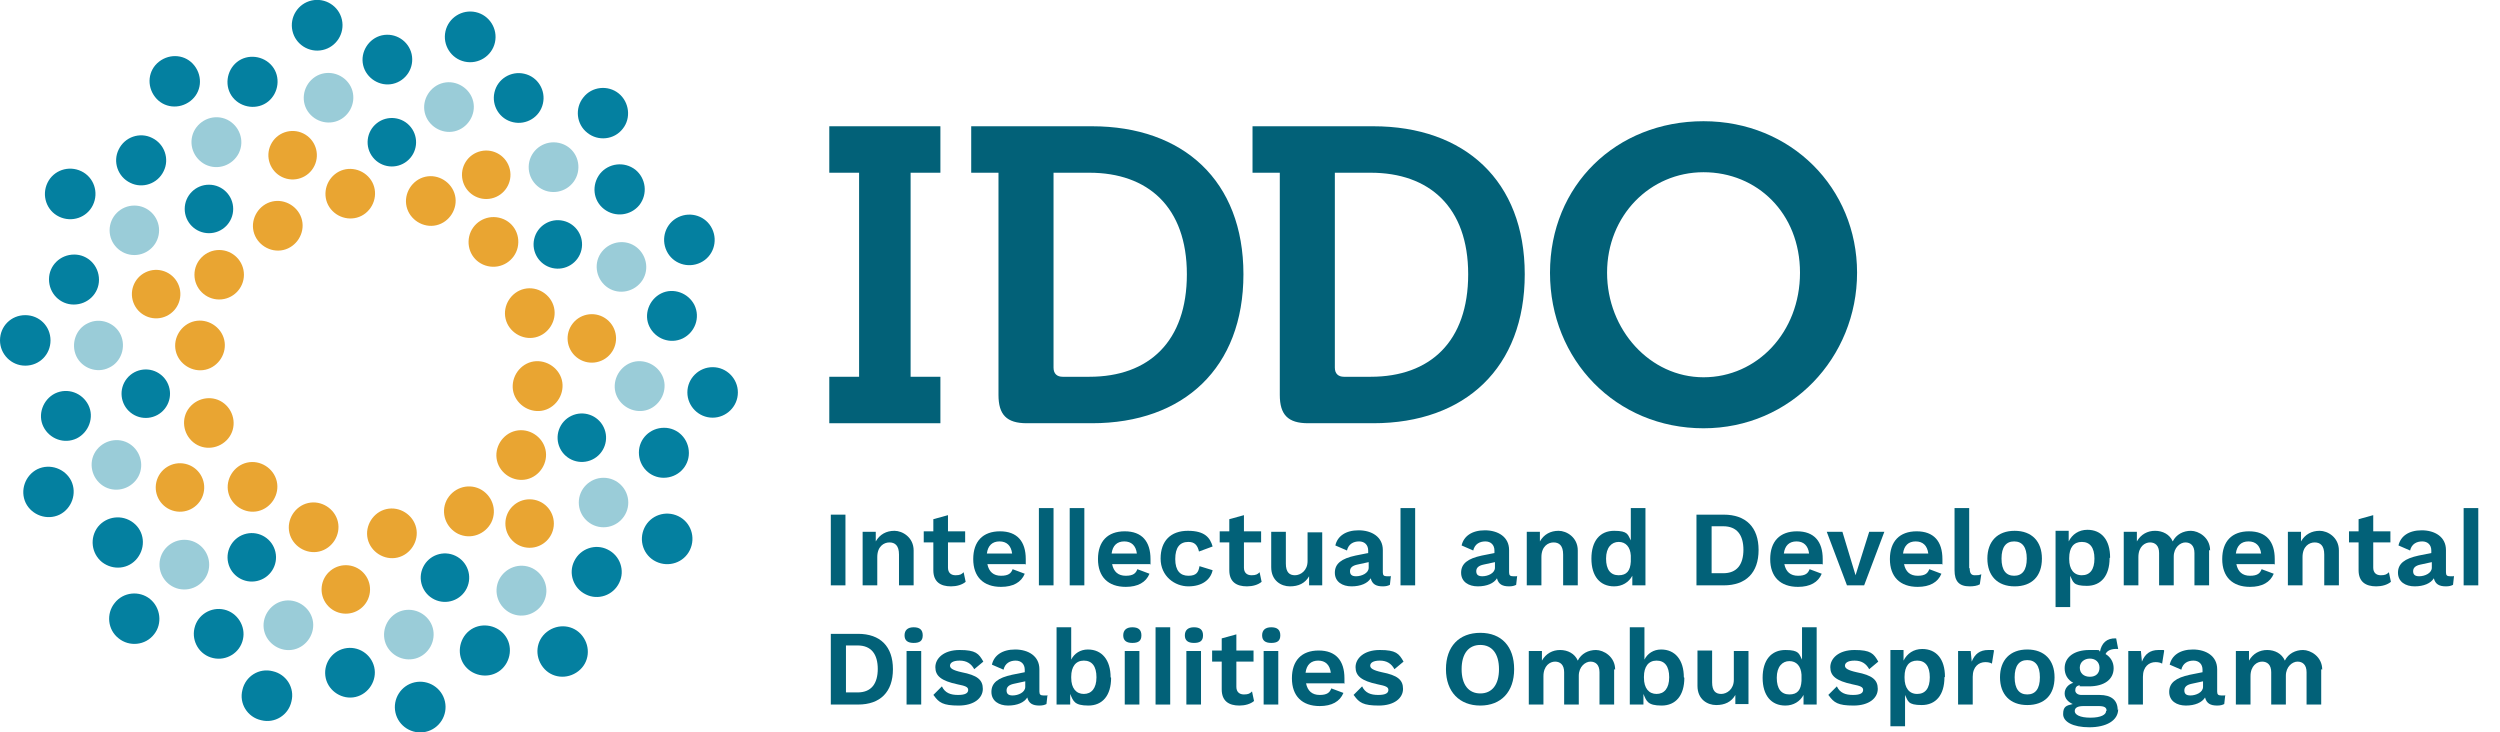 <?xml version="1.0" encoding="UTF-8"?>
<svg id="Layer_1" xmlns="http://www.w3.org/2000/svg" version="1.1" viewBox="0 0 495 145">
  <!-- Generator: Adobe Illustrator 29.5.1, SVG Export Plug-In . SVG Version: 2.1.0 Build 141)  -->
  <defs>
    <style>
      .st0 {
        fill: #026178;
      }

      .st1 {
        fill: #e9a532;
      }

      .st2 {
        fill: #0480a0;
      }

      .st3 {
        fill: #9accd8;
      }
    </style>
  </defs>
  <g>
    <path class="st0" d="M167.4,115.9h-2.9v-14h2.9v14Z"/>
    <path class="st0" d="M180.9,108.9v7h-2.9v-6.1c0-1.8-.8-2.4-1.9-2.4s-2.4.8-2.4,2.9v5.6h-2.9v-10.6h2.6v1.9c.8-1.4,2.1-2.1,3.7-2.1s3.8,1.3,3.8,3.9Z"/>
    <path class="st0" d="M191.2,115.2c-.7.6-1.8.9-2.9.9-2.1,0-3.5-.9-3.5-3.2v-5.5h-1.9v-2.2h1.9v-2.4l2.9-.8v3.2h3.4v2.2h-3.4v5c0,1,.6,1.5,1.5,1.5s1.2-.2,1.6-.6l.4,1.9Z"/>
    <path class="st0" d="M203,111.7h-7.5c.3,1.5,1.2,2.3,2.7,2.3s2-.5,2.3-1.3l2.4.9c-.7,1.7-2.3,2.6-4.7,2.6-3.5,0-5.5-2-5.5-5.5s1.9-5.5,5.3-5.5,5.1,2,5.1,5.5,0,.9,0,1.1ZM195.5,109.6h4.9c-.2-1.6-1.1-2.4-2.5-2.4s-2.3.8-2.5,2.4Z"/>
    <path class="st0" d="M208.6,115.9h-2.9v-15.3h2.9v15.3Z"/>
    <path class="st0" d="M214.7,115.9h-2.9v-15.3h2.9v15.3Z"/>
    <path class="st0" d="M227.7,111.7h-7.5c.3,1.5,1.2,2.3,2.7,2.3s2-.5,2.3-1.3l2.4.9c-.7,1.7-2.3,2.6-4.7,2.6-3.5,0-5.5-2-5.5-5.5s1.9-5.5,5.3-5.5,5.1,2,5.1,5.5,0,.9,0,1.1ZM220.2,109.6h4.9c-.2-1.6-1.1-2.4-2.5-2.4s-2.3.8-2.5,2.4Z"/>
    <path class="st0" d="M240.1,108.2l-2.7,1c-.3-1.3-.9-1.9-2.1-1.9-1.7,0-2.6,1.1-2.6,3.4s1,3.3,2.6,3.3,2-.7,2.2-1.9l2.6.8c-.4,1.9-2.1,3.2-4.8,3.2s-5.5-2-5.5-5.5,2-5.5,5.4-5.5,4.4,1.4,4.9,3.1Z"/>
    <path class="st0" d="M249.8,115.2c-.7.6-1.8.9-2.9.9-2.1,0-3.5-.9-3.5-3.2v-5.5h-1.9v-2.2h1.9v-2.4l2.9-.8v3.2h3.4v2.2h-3.4v5c0,1,.6,1.5,1.5,1.5s1.2-.2,1.6-.6l.4,1.9Z"/>
    <path class="st0" d="M261.8,105.3v10.6h-2.6v-1.8c-.8,1.4-2.1,2-3.8,2s-3.7-1.1-3.7-3.8v-7h2.9v6.3c0,1.7.7,2.3,1.8,2.3s2.5-.9,2.5-2.8v-5.7h2.9Z"/>
    <path class="st0" d="M275.4,114l-.2,1.8c-.4.2-.8.3-1.4.3-1.3,0-2.1-.4-2.4-1.6-.6,1-2,1.6-3.8,1.6s-3.3-.9-3.3-2.7,1.3-2.8,4.1-3.4l2.5-.5v-.5c0-1.1-.7-1.8-1.8-1.8s-2.1.5-2.4,1.8l-2.3-1c.4-1.8,2-3,4.6-3s4.8,1.3,4.8,3.9v4.4c0,.6.2.8.8.8s.5,0,.7,0ZM271,112.4v-1.1l-2.3.5c-.9.2-1.4.6-1.4,1.3s.4,1,1.2,1c1.1,0,2.5-.6,2.5-1.7Z"/>
    <path class="st0" d="M280.2,115.9h-2.9v-15.3h2.9v15.3Z"/>
    <path class="st0" d="M300.4,114l-.2,1.8c-.4.2-.8.3-1.4.3-1.3,0-2.1-.4-2.4-1.6-.6,1-2,1.6-3.8,1.6s-3.3-.9-3.3-2.7,1.3-2.8,4.1-3.4l2.5-.5v-.5c0-1.1-.7-1.8-1.8-1.8s-2.1.5-2.4,1.8l-2.3-1c.4-1.8,2-3,4.6-3s4.8,1.3,4.8,3.9v4.4c0,.6.2.8.8.8s.5,0,.7,0ZM296,112.4v-1.1l-2.3.5c-.9.2-1.4.6-1.4,1.3s.4,1,1.2,1c1.1,0,2.5-.6,2.5-1.7Z"/>
    <path class="st0" d="M312.4,108.9v7h-2.9v-6.1c0-1.8-.8-2.4-1.9-2.4s-2.4.8-2.4,2.9v5.6h-2.9v-10.6h2.6v1.9c.8-1.4,2.1-2.1,3.7-2.1s3.8,1.3,3.8,3.9Z"/>
    <path class="st0" d="M325.8,100.6v15.3h-2.6v-1.9c-.7,1.3-2,2.1-3.6,2.1-2.8,0-4.5-2-4.5-5.5s1.7-5.5,4.5-5.5,2.7.8,3.3,1.9v-6.4h2.9ZM322.9,111.2v-1.2c-.1-1.7-1-2.7-2.4-2.7s-2.5,1.1-2.5,3.3.9,3.3,2.5,3.3,2.3-.9,2.4-2.7Z"/>
    <path class="st0" d="M348.2,108.9c0,4.5-2.5,7-6.9,7h-5.4v-14h5.4c4.4,0,6.9,2.5,6.9,7ZM345.2,108.9c0-3-1.3-4.7-4-4.7h-2.3v9.3h2.3c2.7,0,4-1.7,4-4.7Z"/>
    <path class="st0" d="M360.8,111.7h-7.5c.3,1.5,1.2,2.3,2.7,2.3s2-.5,2.3-1.3l2.4.9c-.7,1.7-2.3,2.6-4.7,2.6-3.5,0-5.5-2-5.5-5.5s1.9-5.5,5.3-5.5,5.1,2,5.1,5.5,0,.9,0,1.1ZM353.3,109.6h4.9c-.2-1.6-1.1-2.4-2.5-2.4s-2.3.8-2.5,2.4Z"/>
    <path class="st0" d="M373.1,105.3l-4,10.6h-3.4l-4-10.6h3.1l2.6,8.6,2.7-8.6h3Z"/>
    <path class="st0" d="M384.5,111.7h-7.5c.3,1.5,1.2,2.3,2.7,2.3s2-.5,2.3-1.3l2.4.9c-.7,1.7-2.3,2.6-4.7,2.6-3.5,0-5.5-2-5.5-5.5s1.9-5.5,5.3-5.5,5.1,2,5.1,5.5,0,.9,0,1.1ZM376.9,109.6h4.9c-.2-1.6-1.1-2.4-2.5-2.4s-2.3.8-2.5,2.4Z"/>
    <path class="st0" d="M390,112.5c0,1,.3,1.4,1,1.4s.8,0,1.3-.2l-.3,2c-.5.3-1.3.4-2,.4-2.1,0-3-1-3-3.2v-12.3h2.9v11.9Z"/>
    <path class="st0" d="M404.3,110.6c0,3.5-2,5.5-5.4,5.5s-5.4-2.1-5.4-5.5,2-5.5,5.4-5.5,5.4,2.1,5.4,5.5ZM396.3,110.6c0,2.3.9,3.4,2.5,3.4s2.5-1.1,2.5-3.4-.9-3.4-2.5-3.4-2.5,1.1-2.5,3.4Z"/>
    <path class="st0" d="M417.7,110.5c0,3.5-1.7,5.5-4.5,5.5s-2.7-.8-3.3-2v6.2h-2.9v-15.1h2.6v2.1c.7-1.4,2-2.3,3.7-2.3,2.8,0,4.5,2,4.5,5.5ZM414.7,110.6c0-2.2-.9-3.3-2.5-3.3s-2.5,1.1-2.5,3.2v.2c0,2,.9,3.2,2.5,3.2s2.5-1.1,2.5-3.3Z"/>
    <path class="st0" d="M437.4,108.9v7h-2.9v-6.4c0-1.5-.8-2.1-1.8-2.1s-2.3,1-2.3,2.8v5.7h-2.9v-6.4c0-1.5-.8-2.1-1.8-2.1s-2.3.8-2.3,2.9v5.6h-2.9v-10.6h2.6v1.9c.8-1.4,2.1-2.1,3.6-2.1s2.9.7,3.5,2.1c.7-1.4,2.1-2.1,3.6-2.1s3.8,1.3,3.8,3.9Z"/>
    <path class="st0" d="M450.3,111.7h-7.5c.3,1.5,1.2,2.3,2.7,2.3s2-.5,2.3-1.3l2.4.9c-.7,1.7-2.3,2.6-4.7,2.6-3.5,0-5.5-2-5.5-5.5s1.9-5.5,5.3-5.5,5.1,2,5.1,5.5,0,.9,0,1.1ZM442.8,109.6h4.9c-.2-1.6-1.1-2.4-2.5-2.4s-2.3.8-2.5,2.4Z"/>
    <path class="st0" d="M463.1,108.9v7h-2.9v-6.1c0-1.8-.8-2.4-1.9-2.4s-2.4.8-2.4,2.9v5.6h-2.9v-10.6h2.6v1.9c.8-1.4,2.1-2.1,3.7-2.1s3.8,1.3,3.8,3.9Z"/>
    <path class="st0" d="M473.4,115.2c-.7.6-1.8.9-2.9.9-2.1,0-3.5-.9-3.5-3.2v-5.5h-1.9v-2.2h1.9v-2.4l2.9-.8v3.2h3.4v2.2h-3.4v5c0,1,.6,1.5,1.5,1.5s1.2-.2,1.6-.6l.4,1.9Z"/>
    <path class="st0" d="M485.9,114l-.2,1.8c-.4.2-.8.3-1.4.3-1.3,0-2.1-.4-2.4-1.6-.6,1-2,1.6-3.8,1.6s-3.3-.9-3.3-2.7,1.3-2.8,4.1-3.4l2.5-.5v-.5c0-1.1-.7-1.8-1.8-1.8s-2.1.5-2.4,1.8l-2.3-1c.4-1.8,2-3,4.6-3s4.8,1.3,4.8,3.9v4.4c0,.6.2.8.8.8s.5,0,.7,0ZM481.5,112.4v-1.1l-2.3.5c-.9.2-1.4.6-1.4,1.3s.4,1,1.2,1c1.1,0,2.5-.6,2.5-1.7Z"/>
    <path class="st0" d="M490.7,115.9h-2.9v-15.3h2.9v15.3Z"/>
    <path class="st0" d="M176.8,132.5c0,4.5-2.5,7-6.9,7h-5.4v-14h5.4c4.4,0,6.9,2.5,6.9,7ZM173.8,132.5c0-3-1.3-4.7-4-4.7h-2.3v9.3h2.3c2.7,0,4-1.7,4-4.7Z"/>
    <path class="st0" d="M179.1,125.8c0-1,.6-1.6,1.8-1.6s1.8.5,1.8,1.6-.6,1.5-1.8,1.5-1.8-.5-1.8-1.5ZM182.4,139.5h-2.9v-10.6h2.9v10.6Z"/>
    <path class="st0" d="M184.8,137.6l1.7-1.7c.6,1.3,1.7,1.7,3.2,1.7s2-.4,2-1-.6-.8-2.1-1.1c-3.3-.7-4.4-1.7-4.4-3.4s1.6-3.4,4.8-3.4,3.8.7,4.7,2.3l-1.8,1.5c-.6-1.1-1.5-1.7-2.9-1.7s-1.9.5-1.9,1,.5.9,2.3,1.3c3.1.6,4.2,1.5,4.2,3.3s-1.7,3.3-4.8,3.3-3.9-.6-4.9-2Z"/>
    <path class="st0" d="M207.4,137.6l-.2,1.8c-.4.2-.8.3-1.4.3-1.3,0-2.1-.4-2.4-1.6-.6,1-2,1.6-3.8,1.6s-3.3-.9-3.3-2.7,1.3-2.8,4.1-3.4l2.5-.5v-.5c0-1.1-.7-1.8-1.8-1.8s-2.1.5-2.4,1.8l-2.3-1c.4-1.8,2-3,4.6-3s4.8,1.3,4.8,3.9v4.4c0,.6.2.8.8.8s.5,0,.7,0ZM203,136v-1.1l-2.3.5c-.9.2-1.4.6-1.4,1.3s.4,1,1.2,1c1.1,0,2.5-.6,2.5-1.7Z"/>
    <path class="st0" d="M220,134.2c0,3.5-1.7,5.5-4.5,5.5s-3-.9-3.6-2.3v2.1h-2.7v-15.3h2.9v6.4c.6-1.2,1.8-2,3.3-2,2.8,0,4.5,2.1,4.5,5.5ZM217.1,134.1c0-2.2-.9-3.3-2.5-3.3s-2.5,1.2-2.5,3.2v.2c0,2.1,1,3.2,2.5,3.2s2.5-1.1,2.5-3.3Z"/>
    <path class="st0" d="M222.4,125.8c0-1,.6-1.6,1.8-1.6s1.8.5,1.8,1.6-.6,1.5-1.8,1.5-1.8-.5-1.8-1.5ZM225.6,139.5h-2.9v-10.6h2.9v10.6Z"/>
    <path class="st0" d="M231.7,139.5h-2.9v-15.3h2.9v15.3Z"/>
    <path class="st0" d="M234.6,125.8c0-1,.6-1.6,1.8-1.6s1.8.5,1.8,1.6-.6,1.5-1.8,1.5-1.8-.5-1.8-1.5ZM237.8,139.5h-2.9v-10.6h2.9v10.6Z"/>
    <path class="st0" d="M248.3,138.8c-.7.6-1.8.9-2.9.9-2.1,0-3.5-.9-3.5-3.2v-5.5h-1.9v-2.2h1.9v-2.4l2.9-.8v3.2h3.4v2.2h-3.4v5c0,1,.6,1.5,1.5,1.5s1.2-.2,1.6-.6l.4,1.9Z"/>
    <path class="st0" d="M249.9,125.8c0-1,.6-1.6,1.8-1.6s1.8.5,1.8,1.6-.6,1.5-1.8,1.5-1.8-.5-1.8-1.5ZM253.1,139.5h-2.9v-10.6h2.9v10.6Z"/>
    <path class="st0" d="M266.1,135.3h-7.5c.3,1.5,1.2,2.3,2.7,2.3s2-.5,2.3-1.3l2.4.9c-.7,1.7-2.3,2.6-4.7,2.6-3.5,0-5.5-2-5.5-5.5s1.9-5.5,5.3-5.5,5.1,2,5.1,5.5,0,.9,0,1.1ZM258.6,133.2h4.9c-.2-1.6-1.1-2.4-2.5-2.4s-2.3.8-2.5,2.4Z"/>
    <path class="st0" d="M268,137.6l1.7-1.7c.6,1.3,1.7,1.7,3.2,1.7s2-.4,2-1-.6-.8-2.1-1.1c-3.3-.7-4.4-1.7-4.4-3.4s1.6-3.4,4.8-3.4,3.8.7,4.7,2.3l-1.8,1.5c-.6-1.1-1.5-1.7-2.9-1.7s-1.9.5-1.9,1,.5.9,2.3,1.3c3.1.6,4.2,1.5,4.2,3.3s-1.7,3.3-4.8,3.3-3.9-.6-4.9-2Z"/>
    <path class="st0" d="M299.8,132.5c0,4.5-2.6,7.2-6.7,7.2s-6.8-2.7-6.8-7.2,2.6-7.2,6.8-7.2,6.7,2.7,6.7,7.2ZM289.4,132.5c0,3.1,1.4,4.8,3.7,4.8s3.7-1.7,3.7-4.8-1.4-4.8-3.7-4.8-3.7,1.7-3.7,4.8Z"/>
    <path class="st0" d="M319.6,132.5v7h-2.9v-6.4c0-1.5-.8-2.1-1.8-2.1s-2.3,1-2.3,2.8v5.7h-2.9v-6.4c0-1.5-.8-2.1-1.8-2.1s-2.3.8-2.3,2.9v5.6h-2.9v-10.6h2.6v1.9c.8-1.4,2.1-2.1,3.6-2.1s2.9.7,3.5,2.1c.7-1.4,2.1-2.1,3.6-2.1s3.8,1.3,3.8,3.9Z"/>
    <path class="st0" d="M333.5,134.2c0,3.5-1.7,5.5-4.5,5.5s-3-.9-3.6-2.3v2.1h-2.7v-15.3h2.9v6.4c.6-1.2,1.8-2,3.3-2,2.8,0,4.5,2.1,4.5,5.5ZM330.5,134.1c0-2.2-.9-3.3-2.5-3.3s-2.5,1.2-2.5,3.2v.2c0,2.1,1,3.2,2.5,3.2s2.5-1.1,2.5-3.3Z"/>
    <path class="st0" d="M346.2,128.8v10.6h-2.6v-1.8c-.8,1.4-2.1,2-3.8,2s-3.7-1.1-3.7-3.8v-7h2.9v6.3c0,1.7.7,2.3,1.8,2.3s2.5-.9,2.5-2.8v-5.7h2.9Z"/>
    <path class="st0" d="M359.7,124.2v15.3h-2.6v-1.9c-.7,1.3-2,2.1-3.6,2.1-2.8,0-4.5-2-4.5-5.5s1.7-5.5,4.5-5.5,2.7.8,3.3,1.9v-6.4h2.9ZM356.7,134.8v-1.2c-.1-1.7-1-2.7-2.4-2.7s-2.5,1.1-2.5,3.3.9,3.3,2.5,3.3,2.3-.9,2.4-2.7Z"/>
    <path class="st0" d="M362,137.6l1.7-1.7c.6,1.3,1.7,1.7,3.2,1.7s2-.4,2-1-.6-.8-2.1-1.1c-3.3-.7-4.4-1.7-4.4-3.4s1.6-3.4,4.8-3.4,3.8.7,4.7,2.3l-1.8,1.5c-.6-1.1-1.5-1.7-2.9-1.7s-1.9.5-1.9,1,.5.9,2.3,1.3c3.1.6,4.2,1.5,4.2,3.3s-1.7,3.3-4.8,3.3-3.9-.6-4.9-2Z"/>
    <path class="st0" d="M385,134.1c0,3.5-1.7,5.5-4.5,5.5s-2.7-.8-3.3-2v6.2h-2.9v-15.1h2.6v2.1c.7-1.4,2-2.3,3.7-2.3,2.8,0,4.5,2,4.5,5.5ZM382.1,134.1c0-2.2-.9-3.3-2.5-3.3s-2.5,1.1-2.5,3.2v.2c0,2,.9,3.2,2.5,3.2s2.5-1.1,2.5-3.3Z"/>
    <path class="st0" d="M394.8,128.9l-.4,2.5c-.3-.2-.8-.3-1.3-.3-1.3,0-2.5.9-2.5,2.9v5.5h-2.9v-10.6h2.5l.2,2.1c.6-1.5,1.6-2.3,3.3-2.3s.9,0,1.1.2Z"/>
    <path class="st0" d="M406.8,134.1c0,3.5-2,5.5-5.4,5.5s-5.4-2.1-5.4-5.5,2-5.5,5.4-5.5,5.4,2.1,5.4,5.5ZM398.9,134.1c0,2.3.9,3.4,2.5,3.4s2.5-1.1,2.5-3.4-.9-3.4-2.5-3.4-2.5,1.1-2.5,3.4Z"/>
    <path class="st0" d="M419.4,140.4c0,2.3-2.4,3.6-5.7,3.6s-5.2-1.1-5.2-2.6.6-1.7,1.9-2c-.9-.4-1.6-1.1-1.6-2.1s.7-1.8,1.7-2.1c-1.1-.6-1.7-1.6-1.7-2.9,0-2.2,1.9-3.6,4.9-3.6s1.5,0,2.1.3c.3-1.6,1.3-2.7,3.2-2.6l.4,2.1c-1.3-.1-2.2.3-2.5,1,1,.6,1.6,1.6,1.6,2.8,0,2.2-1.8,3.6-4.9,3.6s-1.3,0-1.9-.2c-.6.1-.8.5-.8,1s.5.9,1.2.9h3.6c2.3,0,3.6,1,3.6,3ZM417.1,140.7c0-.6-.4-.9-1.6-.9h-2.9c-1.2,0-1.8.3-1.8,1s1,1.3,3.1,1.3,3.1-.6,3.1-1.3ZM411.8,132.2c0,1.1.8,1.8,2,1.8s1.9-.7,1.9-1.8-.8-1.8-1.9-1.8-2,.7-2,1.8Z"/>
    <path class="st0" d="M428.5,128.9l-.4,2.5c-.3-.2-.8-.3-1.3-.3-1.3,0-2.5.9-2.5,2.9v5.5h-2.9v-10.6h2.5l.2,2.1c.6-1.5,1.6-2.3,3.3-2.3s.9,0,1.1.2Z"/>
    <path class="st0" d="M440.6,137.6l-.2,1.8c-.4.2-.8.3-1.4.3-1.3,0-2.1-.4-2.4-1.6-.6,1-2,1.6-3.8,1.6s-3.3-.9-3.3-2.7,1.3-2.8,4.1-3.4l2.5-.5v-.5c0-1.1-.7-1.8-1.8-1.8s-2.1.5-2.4,1.8l-2.3-1c.4-1.8,2-3,4.6-3s4.8,1.3,4.8,3.9v4.4c0,.6.2.8.8.8s.5,0,.7,0ZM436.2,136v-1.1l-2.3.5c-.9.2-1.4.6-1.4,1.3s.4,1,1.2,1c1.1,0,2.5-.6,2.5-1.7Z"/>
    <path class="st0" d="M459.6,132.5v7h-2.9v-6.4c0-1.5-.8-2.1-1.8-2.1s-2.3,1-2.3,2.8v5.7h-2.9v-6.4c0-1.5-.8-2.1-1.8-2.1s-2.3.8-2.3,2.9v5.6h-2.9v-10.6h2.6v1.9c.8-1.4,2.1-2.1,3.6-2.1s2.9.7,3.5,2.1c.7-1.4,2.1-2.1,3.6-2.1s3.8,1.3,3.8,3.9Z"/>
  </g>
  <g>
    <path class="st0" d="M164.2,74.6h5.9v-40.4h-5.9v-9.2h22v9.2h-5.9v40.4h5.9v9.2h-22v-9.2Z"/>
    <path class="st0" d="M197.7,34.2h-5.4v-9.2h23.9c18.1,0,30,10.8,30,29.3s-11.8,29.5-30,29.5h-12.9c-4,0-5.6-1.7-5.6-5.6v-44ZM210.4,74.6h5.3c11.8,0,19.3-7,19.3-20.3s-7.7-20.1-19.3-20.1h-7.1v38.6c0,1.2.7,1.8,1.8,1.8Z"/>
    <path class="st0" d="M253.4,34.2h-5.4v-9.2h23.9c18.1,0,30,10.8,30,29.3s-11.8,29.5-30,29.5h-12.9c-4,0-5.6-1.7-5.6-5.6v-44ZM266.1,74.6h5.3c11.8,0,19.3-7,19.3-20.3s-7.7-20.1-19.3-20.1h-7.1v38.6c0,1.2.7,1.8,1.8,1.8Z"/>
    <path class="st0" d="M337.3,24c17.3,0,30.4,13.2,30.4,30s-13.1,30.8-30.4,30.8-30.4-13.5-30.4-30.8,13.1-30,30.4-30ZM337.3,74.7c10.6,0,19.1-8.9,19.1-20.7s-8.5-19.9-19.1-19.9-19.1,8.6-19.1,19.9,8.5,20.7,19.1,20.7Z"/>
  </g>
  <g>
    <path class="st2" d="M141.1,82.7c-2.8,0-5-2.3-5-5,0-2.8,2.3-5,5-5,2.8,0,5,2.3,5,5,0,2.8-2.3,5-5,5Z"/>
    <path class="st2" d="M131.4,94.6c-2.7,0-4.9-2.2-4.9-5,0-2.7,2.2-4.9,5-4.9,2.7,0,4.9,2.2,4.9,5,0,2.7-2.2,4.9-5,4.9Z"/>
    <path class="st3" d="M119.5,104.4c-2.7,0-4.9-2.2-4.9-4.9s2.2-4.9,4.9-4.9c2.7,0,4.9,2.2,4.9,4.9,0,2.7-2.2,4.9-4.9,4.9Z"/>
    <circle class="st1" cx="104.8" cy="103.7" r="4.8" transform="translate(.8 208.1) rotate(-89.8)"/>
    <path class="st2" d="M129.9,111.2c-2.5-1.2-3.5-4.2-2.3-6.7s4.2-3.5,6.7-2.3c2.5,1.2,3.5,4.2,2.3,6.7-1.2,2.5-4.2,3.5-6.7,2.3Z"/>
    <path class="st2" d="M116,117.7c-2.5-1.2-3.5-4.2-2.3-6.6,1.2-2.5,4.2-3.5,6.6-2.3,2.5,1.2,3.5,4.2,2.3,6.6-1.2,2.5-4.2,3.5-6.6,2.3Z"/>
    <path class="st3" d="M101.1,121.4c-2.4-1.2-3.5-4.1-2.3-6.6,1.2-2.4,4.1-3.5,6.6-2.3,2.4,1.2,3.5,4.1,2.3,6.6-1.2,2.4-4.1,3.5-6.6,2.3Z"/>
    <path class="st1" d="M90.7,105.7c-2.4-1.2-3.5-4.1-2.3-6.6,1.2-2.4,4.1-3.5,6.6-2.3,2.4,1.2,3.5,4.1,2.3,6.6-1.2,2.4-4.1,3.5-6.6,2.3Z"/>
    <circle class="st2" cx="88.1" cy="114.3" r="4.8" transform="translate(-53.2 143.7) rotate(-64.1)"/>
    <path class="st2" d="M107.5,132.1c-1.7-2.2-1.4-5.3.8-7,2.2-1.7,5.3-1.4,7,.8,1.7,2.2,1.4,5.3-.8,7-2.2,1.7-5.3,1.4-7-.8Z"/>
    <path class="st2" d="M92.1,131.9c-1.7-2.1-1.3-5.3.8-7,2.1-1.7,5.3-1.3,7,.8s1.3,5.3-.8,7c-2.1,1.7-5.3,1.3-7-.8Z"/>
    <path class="st3" d="M77.1,128.7c-1.7-2.1-1.3-5.2.8-6.9,2.1-1.7,5.2-1.3,6.9.8,1.7,2.1,1.3,5.2-.8,6.9-2.1,1.7-5.2,1.3-6.9-.8Z"/>
    <circle class="st1" cx="68.5" cy="116.7" r="4.8" transform="translate(-57.7 67.8) rotate(-38.4)"/>
    <path class="st2" d="M78.3,141.1c-.6-2.7,1.1-5.4,3.8-6,2.7-.6,5.4,1.1,6,3.8.6,2.7-1.1,5.4-3.8,6-2.7.6-5.4-1.1-6-3.8Z"/>
    <path class="st2" d="M64.5,134.3c-.6-2.7,1.1-5.3,3.7-5.9,2.7-.6,5.3,1.1,5.9,3.7s-1.1,5.3-3.7,5.9-5.3-1.1-5.9-3.7Z"/>
    <path class="st3" d="M52.3,124.9c-.6-2.6,1.1-5.3,3.7-5.9,2.6-.6,5.3,1.1,5.9,3.7.6,2.6-1.1,5.3-3.7,5.9-2.6.6-5.3-1.1-5.9-3.7Z"/>
    <path class="st1" d="M57.3,105.5c-.6-2.6,1.1-5.3,3.7-5.9,2.6-.6,5.3,1.1,5.9,3.7.6,2.6-1.1,5.3-3.7,5.9-2.6.6-5.3-1.1-5.9-3.7Z"/>
    <circle class="st2" cx="49.8" cy="110.4" r="4.8" transform="translate(-23 13.6) rotate(-12.7)"/>
    <path class="st2" d="M48,136.6c.6-2.7,3.3-4.4,6-3.7,2.7.6,4.4,3.3,3.7,6-.6,2.7-3.3,4.4-6,3.7-2.7-.6-4.4-3.3-3.7-6Z"/>
    <path class="st2" d="M38.5,124.4c.6-2.7,3.3-4.3,5.9-3.7s4.3,3.3,3.7,5.9c-.6,2.7-3.3,4.3-5.9,3.7-2.7-.6-4.3-3.3-3.7-5.9Z"/>
    <path class="st3" d="M31.7,110.7c.6-2.6,3.2-4.3,5.9-3.7,2.6.6,4.3,3.2,3.7,5.9-.6,2.6-3.2,4.3-5.9,3.7-2.6-.6-4.3-3.2-3.7-5.9Z"/>
    <circle class="st1" cx="35.6" cy="96.5" r="4.8" transform="translate(-66.4 109.5) rotate(-77)"/>
    <path class="st2" d="M22.7,119.4c1.7-2.2,4.9-2.5,7-.8s2.5,4.9.8,7c-1.7,2.2-4.9,2.5-7,.8-2.2-1.7-2.5-4.9-.8-7Z"/>
    <path class="st2" d="M19.4,104.3c1.7-2.1,4.8-2.5,7-.8s2.5,4.8.8,7-4.8,2.5-7,.8c-2.1-1.7-2.5-4.8-.8-7Z"/>
    <path class="st3" d="M19.2,89c1.7-2.1,4.8-2.5,6.9-.8,2.1,1.7,2.5,4.8.8,6.9s-4.8,2.5-6.9.8c-2.1-1.7-2.5-4.8-.8-6.9Z"/>
    <path class="st1" d="M37.5,80.7c1.7-2.1,4.8-2.5,6.9-.8,2.1,1.7,2.5,4.8.8,6.9-1.7,2.1-4.8,2.5-6.9.8-2.1-1.7-2.5-4.8-.8-6.9Z"/>
    <circle class="st2" cx="28.9" cy="77.9" r="4.8" transform="translate(-50 51.8) rotate(-51.3)"/>
    <path class="st2" d="M7.4,92.9c2.5-1.2,5.5-.1,6.7,2.3,1.2,2.5.1,5.5-2.3,6.7-2.5,1.2-5.5.1-6.7-2.3-1.2-2.5-.1-5.5,2.3-6.7Z"/>
    <path class="st2" d="M10.9,77.9c2.5-1.2,5.4-.1,6.6,2.3s.1,5.4-2.3,6.6c-2.5,1.2-5.4.1-6.6-2.3s-.1-5.4,2.3-6.6Z"/>
    <path class="st3" d="M17.4,64c2.4-1.2,5.4-.1,6.5,2.3s.1,5.4-2.3,6.5c-2.4,1.2-5.4.1-6.5-2.3s-.1-5.4,2.3-6.5Z"/>
    <circle class="st1" cx="30.9" cy="58.2" r="4.8" transform="translate(-22.1 19.1) rotate(-25.6)"/>
    <path class="st2" d="M5,62.4c2.8,0,5,2.2,5,5,0,2.8-2.2,5-5,5C2.2,72.4,0,70.1,0,67.4c0-2.8,2.2-5,5-5Z"/>
    <path class="st2" d="M14.7,50.4c2.7,0,4.9,2.2,4.9,5,0,2.7-2.2,4.9-5,4.9-2.7,0-4.9-2.2-4.9-5,0-2.7,2.2-4.9,5-4.9Z"/>
    <path class="st3" d="M26.6,40.7c2.7,0,4.9,2.2,4.9,4.9s-2.2,4.9-4.9,4.9-4.9-2.2-4.9-4.9,2.2-4.9,4.9-4.9Z"/>
    <path class="st1" d="M43.4,49.5c2.7,0,4.9,2.2,4.9,4.9s-2.2,4.9-4.9,4.9-4.9-2.2-4.9-4.9,2.2-4.9,4.9-4.9Z"/>
    <circle class="st2" cx="41.3" cy="41.4" r="4.8" transform="translate(-.1 82.6) rotate(-89.9)"/>
    <path class="st2" d="M16.1,33.9c2.5,1.2,3.5,4.2,2.3,6.7s-4.2,3.5-6.7,2.3-3.5-4.2-2.3-6.7c1.2-2.5,4.2-3.5,6.7-2.3Z"/>
    <path class="st2" d="M30.1,27.3c2.5,1.2,3.5,4.2,2.3,6.6-1.2,2.5-4.2,3.5-6.6,2.3-2.5-1.2-3.5-4.2-2.3-6.6,1.2-2.5,4.2-3.5,6.6-2.3Z"/>
    <path class="st3" d="M45,23.7c2.4,1.2,3.5,4.1,2.3,6.6-1.2,2.4-4.1,3.5-6.6,2.3-2.4-1.2-3.5-4.1-2.3-6.6,1.2-2.4,4.1-3.5,6.6-2.3Z"/>
    <circle class="st1" cx="57.9" cy="30.7" r="4.8" transform="translate(5.1 69.5) rotate(-64.2)"/>
    <path class="st2" d="M38.5,13c1.7,2.2,1.4,5.3-.8,7s-5.3,1.4-7-.8c-1.7-2.2-1.4-5.3.8-7,2.2-1.7,5.3-1.4,7,.8Z"/>
    <path class="st2" d="M53.9,13.1c1.7,2.1,1.3,5.3-.8,7-2.1,1.7-5.3,1.3-7-.8-1.7-2.1-1.3-5.3.8-7,2.1-1.7,5.3-1.3,7,.8Z"/>
    <path class="st3" d="M68.9,16.3c1.7,2.1,1.3,5.2-.8,6.9-2.1,1.7-5.2,1.3-6.9-.8s-1.3-5.2.8-6.9,5.2-1.3,6.9.8Z"/>
    <path class="st1" d="M73.2,35.3c1.7,2.1,1.3,5.2-.8,6.9-2.1,1.7-5.2,1.3-6.9-.8-1.7-2.1-1.3-5.2.8-6.9,2.1-1.7,5.2-1.3,6.9.8Z"/>
    <circle class="st2" cx="77.6" cy="28.2" r="4.8" transform="translate(-.7 54.4) rotate(-38.5)"/>
    <path class="st2" d="M67.7,3.9c.6,2.7-1.1,5.4-3.8,6-2.7.6-5.4-1.1-6-3.8-.6-2.7,1.1-5.4,3.8-6,2.7-.6,5.4,1.1,6,3.8Z"/>
    <path class="st2" d="M81.5,10.7c.6,2.7-1.1,5.3-3.7,5.9s-5.3-1.1-5.9-3.7,1.1-5.3,3.7-5.9c2.7-.6,5.3,1.1,5.9,3.7Z"/>
    <path class="st3" d="M93.7,20.1c.6,2.6-1.1,5.3-3.7,5.9-2.6.6-5.3-1.1-5.9-3.7-.6-2.6,1.1-5.3,3.7-5.9s5.3,1.1,5.9,3.7Z"/>
    <path class="st1" d="M90.1,38.7c.6,2.6-1.1,5.3-3.7,5.9-2.6.6-5.3-1.1-5.9-3.7-.6-2.6,1.1-5.3,3.7-5.9,2.6-.6,5.3,1.1,5.9,3.7Z"/>
    <path class="st1" d="M109.7,60.9c.6,2.6-1.1,5.3-3.7,5.9-2.6.6-5.3-1.1-5.9-3.7s1.1-5.3,3.7-5.9,5.3,1.1,5.9,3.7Z"/>
    <path class="st1" d="M108,89c.6,2.6-1.1,5.3-3.7,5.9s-5.3-1.1-5.9-3.7c-.6-2.6,1.1-5.3,3.7-5.9,2.6-.6,5.3,1.1,5.9,3.7Z"/>
    <path class="st1" d="M82.4,104.5c.6,2.6-1.1,5.3-3.7,5.9-2.6.6-5.3-1.1-5.9-3.7s1.1-5.3,3.7-5.9,5.3,1.1,5.9,3.7Z"/>
    <path class="st1" d="M54.8,95.3c.6,2.6-1.1,5.3-3.7,5.9-2.6.6-5.3-1.1-5.9-3.7-.6-2.6,1.1-5.3,3.7-5.9,2.6-.6,5.3,1.1,5.9,3.7Z"/>
    <path class="st1" d="M44.4,67.3c.6,2.6-1.1,5.3-3.7,5.9-2.6.6-5.3-1.1-5.9-3.7-.6-2.6,1.1-5.3,3.7-5.9,2.6-.6,5.3,1.1,5.9,3.7Z"/>
    <path class="st1" d="M59.8,43.6c.6,2.6-1.1,5.3-3.7,5.9-2.6.6-5.3-1.1-5.9-3.7-.6-2.6,1.1-5.3,3.7-5.9,2.6-.6,5.3,1.1,5.9,3.7Z"/>
    <circle class="st1" cx="96.3" cy="34.6" r="4.8" transform="translate(-5.3 22.2) rotate(-12.8)"/>
    <path class="st2" d="M98,8.4c-.6,2.7-3.3,4.4-6,3.8s-4.4-3.3-3.8-6c.6-2.7,3.3-4.4,6-3.8,2.7.6,4.4,3.3,3.8,6Z"/>
    <path class="st2" d="M107.5,20.5c-.6,2.7-3.3,4.3-5.9,3.7-2.7-.6-4.3-3.3-3.7-5.9.6-2.7,3.3-4.3,5.9-3.7,2.7.6,4.3,3.3,3.7,5.9Z"/>
    <path class="st3" d="M114.4,34.2c-.6,2.6-3.2,4.3-5.9,3.7-2.6-.6-4.3-3.2-3.7-5.9.6-2.6,3.2-4.3,5.9-3.7s4.3,3.2,3.7,5.9Z"/>
    <path class="st1" d="M102.5,49c-.6,2.6-3.2,4.3-5.9,3.7s-4.3-3.2-3.7-5.9c.6-2.6,3.2-4.3,5.9-3.7s4.3,3.2,3.7,5.9Z"/>
    <circle class="st2" cx="110.5" cy="48.4" r="4.8" transform="translate(38.6 145.3) rotate(-77.1)"/>
    <path class="st2" d="M123.3,25.5c-1.7,2.2-4.9,2.5-7,.8-2.2-1.7-2.5-4.9-.8-7,1.7-2.2,4.9-2.5,7-.8s2.5,4.9.8,7Z"/>
    <path class="st2" d="M126.6,40.6c-1.7,2.1-4.8,2.5-7,.8s-2.5-4.8-.8-7c1.7-2.1,4.8-2.5,7-.8,2.1,1.7,2.5,4.8.8,7Z"/>
    <path class="st3" d="M126.9,55.9c-1.7,2.1-4.8,2.5-6.9.8-2.1-1.7-2.5-4.8-.8-6.9,1.7-2.1,4.8-2.5,6.9-.8,2.1,1.7,2.5,4.8.8,6.9Z"/>
    <circle class="st1" cx="117.2" cy="67" r="4.8" transform="translate(-8.3 116.8) rotate(-51.4)"/>
    <path class="st2" d="M138.7,52c-2.5,1.2-5.5.2-6.7-2.3s-.2-5.5,2.3-6.7c2.5-1.2,5.5-.2,6.7,2.3s.2,5.5-2.3,6.7Z"/>
    <path class="st2" d="M135.2,67c-2.5,1.2-5.4.1-6.6-2.3s-.1-5.4,2.3-6.6,5.4-.1,6.6,2.3c1.2,2.5.1,5.4-2.3,6.6Z"/>
    <path class="st3" d="M128.8,80.9c-2.4,1.2-5.4.1-6.6-2.3-1.2-2.4-.1-5.4,2.3-6.6,2.4-1.2,5.4-.1,6.6,2.3,1.2,2.4.1,5.4-2.3,6.6Z"/>
    <path class="st1" d="M108.6,80.9c-2.4,1.2-5.4.1-6.6-2.3s-.1-5.4,2.3-6.6,5.4-.1,6.6,2.3c1.2,2.4.1,5.4-2.3,6.6Z"/>
    <circle class="st2" cx="115.2" cy="86.7" r="4.8" transform="translate(-26.2 58.5) rotate(-25.7)"/>
  </g>
</svg>